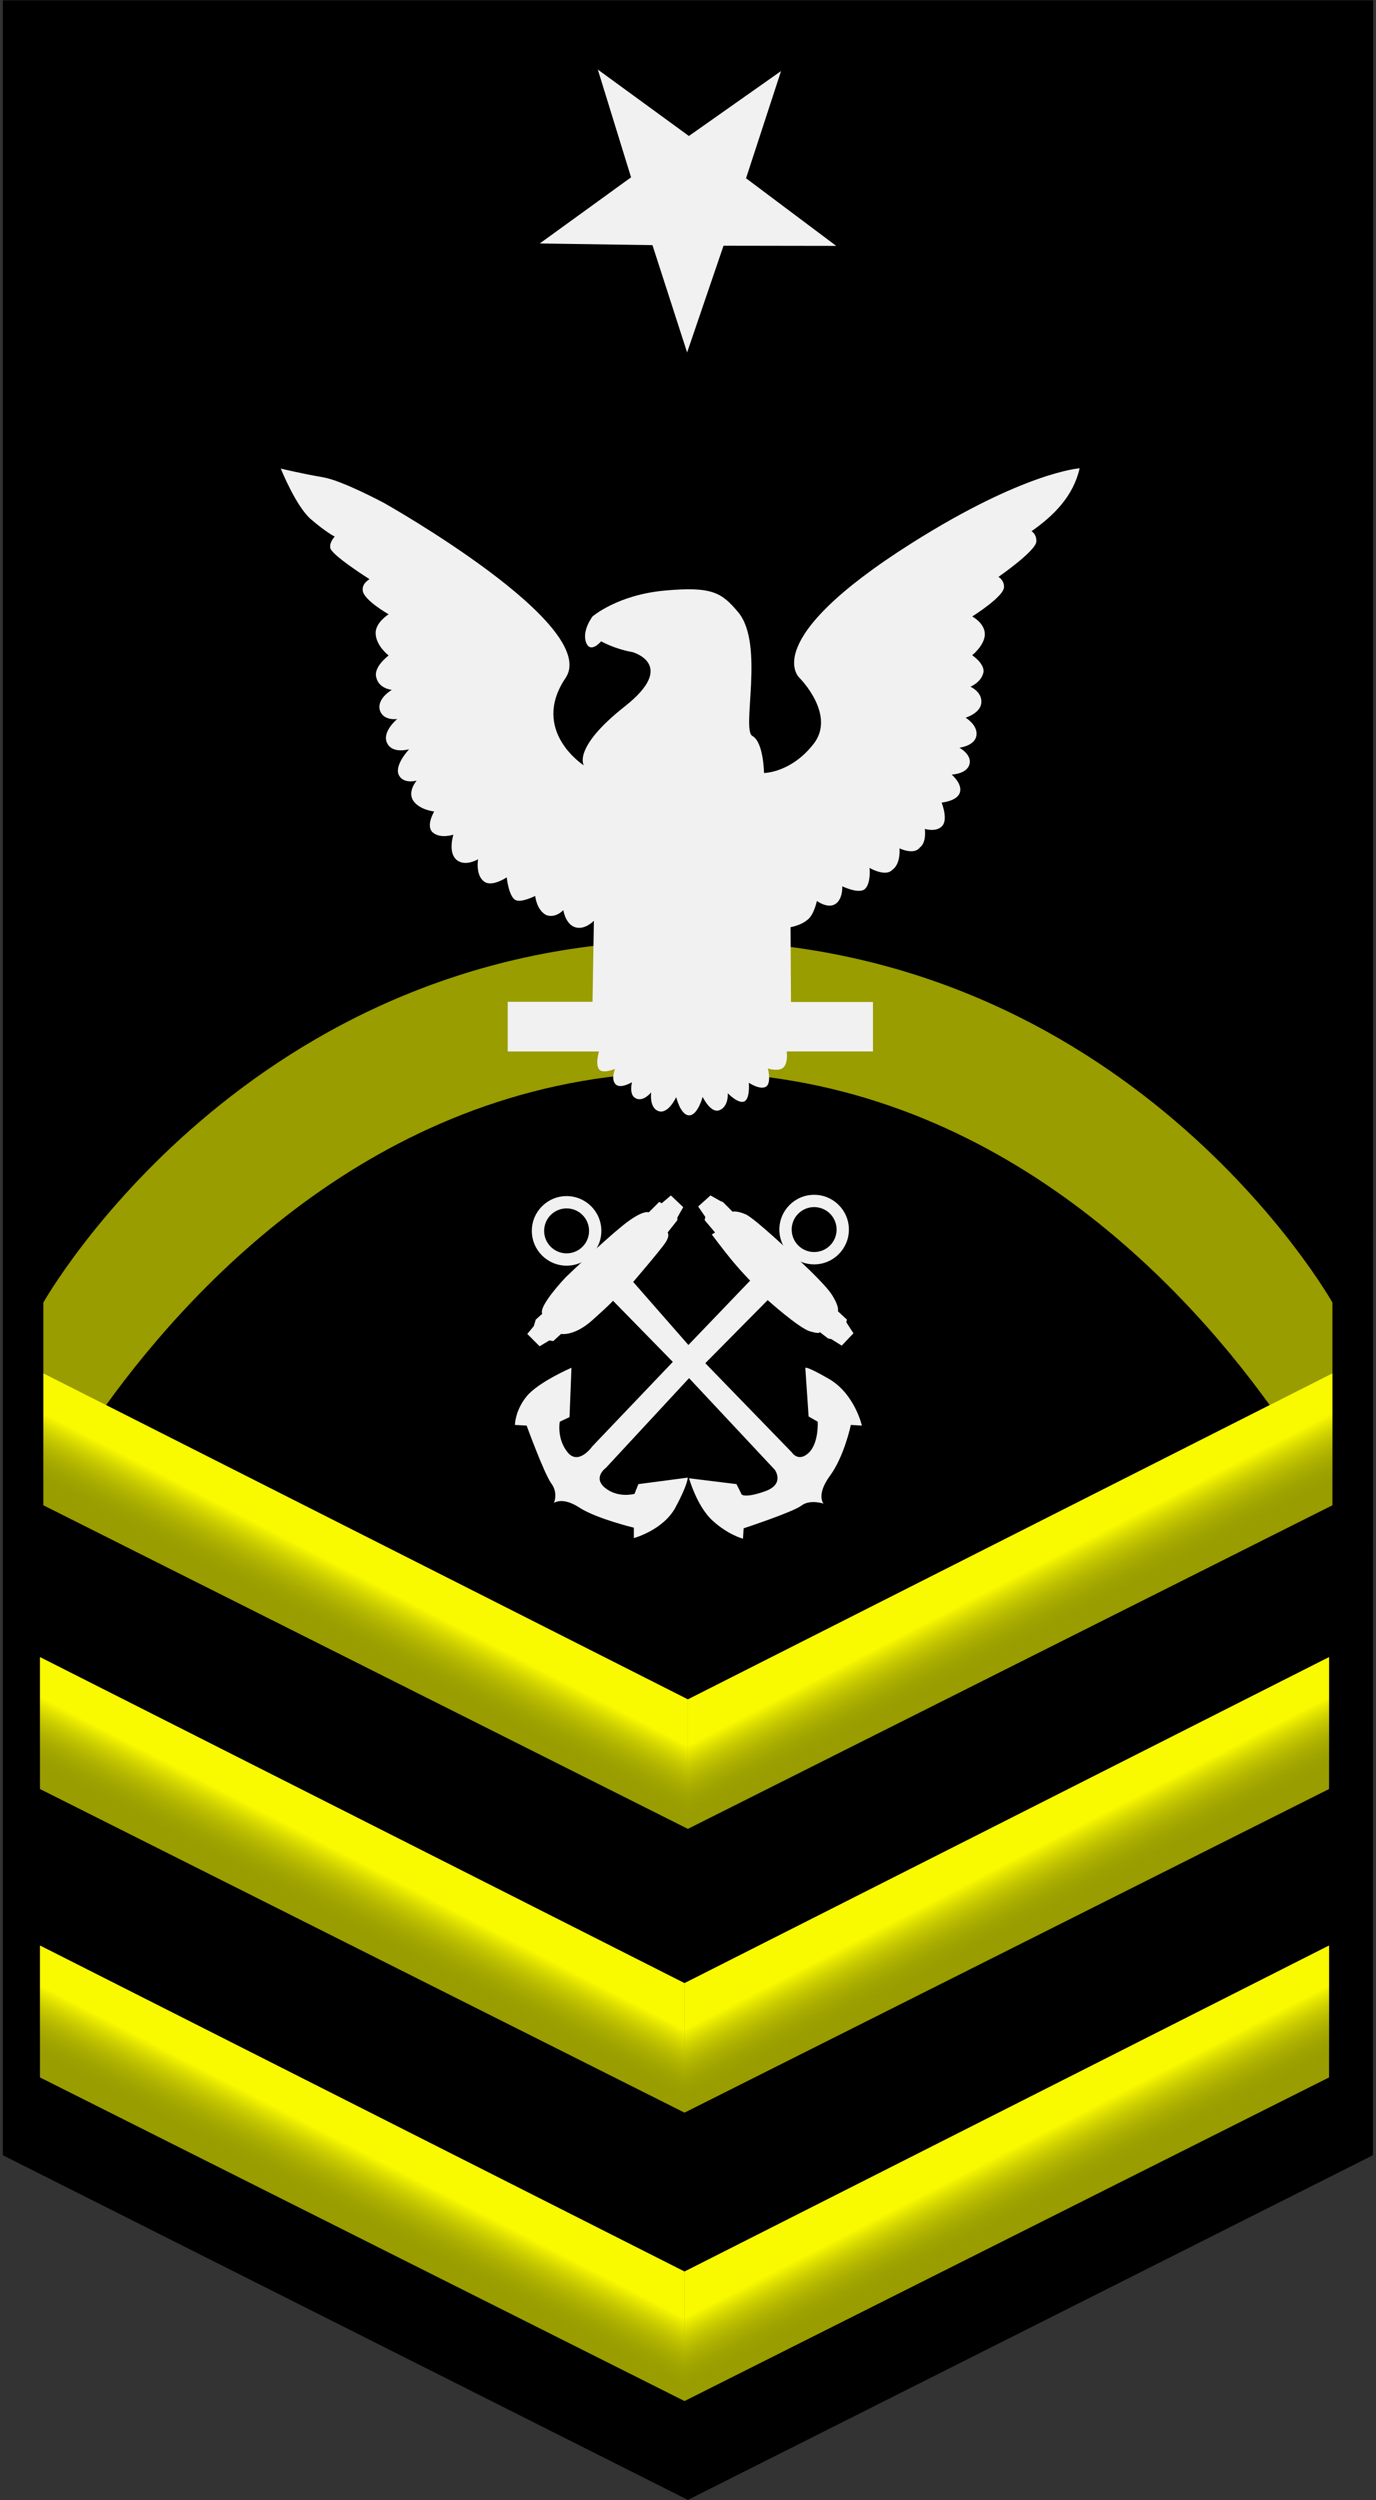 <?xml version="1.0" encoding="UTF-8" standalone="no"?>
<!-- Created with Inkscape (http://www.inkscape.org/) -->

<svg
   xmlns:dc="http://purl.org/dc/elements/1.1/"
   xmlns:cc="http://creativecommons.org/ns#"
   xmlns:rdf="http://www.w3.org/1999/02/22-rdf-syntax-ns#"
   xmlns:svg="http://www.w3.org/2000/svg"
   xmlns="http://www.w3.org/2000/svg"
   xmlns:xlink="http://www.w3.org/1999/xlink"
   version="1.1"
   width="190"
   height="345"
   id="svg2">
  <rect width="100%" height="100%" fill="#333333" stroke="none"/>
  <defs
     id="defs4">
    <linearGradient
       id="linearGradient4346">
      <stop
         id="stop4348"
         style="stop-color:#f9f900;stop-opacity:1"
         offset="0" />
      <stop
         id="stop4350"
         style="stop-color:#999d00;stop-opacity:0"
         offset="1" />
    </linearGradient>
    <linearGradient
       x1="343.837"
       y1="534.318"
       x2="339.751"
       y2="542.24"
       id="linearGradient3038"
       xlink:href="#linearGradient4346"
       gradientUnits="userSpaceOnUse" />
    <linearGradient
       x1="343.837"
       y1="534.318"
       x2="339.751"
       y2="542.24"
       id="linearGradient3040"
       xlink:href="#linearGradient4346"
       gradientUnits="userSpaceOnUse"
       gradientTransform="matrix(-1,0,0,1,768.822,0)" />
    <linearGradient
       x1="343.837"
       y1="534.318"
       x2="339.751"
       y2="542.24"
       id="linearGradient3042"
       xlink:href="#linearGradient4346"
       gradientUnits="userSpaceOnUse" />
    <linearGradient
       x1="343.837"
       y1="534.318"
       x2="339.751"
       y2="542.24"
       id="linearGradient3044"
       xlink:href="#linearGradient4346"
       gradientUnits="userSpaceOnUse"
       gradientTransform="matrix(-1,0,0,1,768.822,0)" />
    <linearGradient
       x1="343.837"
       y1="534.318"
       x2="339.751"
       y2="542.24"
       id="linearGradient3046"
       xlink:href="#linearGradient4346"
       gradientUnits="userSpaceOnUse"
       gradientTransform="translate(-289.877,-281.674)" />
    <linearGradient
       x1="343.837"
       y1="534.318"
       x2="339.751"
       y2="542.24"
       id="linearGradient3048"
       xlink:href="#linearGradient4346"
       gradientUnits="userSpaceOnUse"
       gradientTransform="matrix(-1,0,0,1,478.945,-281.674)" />
    <linearGradient
       x1="100.158"
       y1="84.369"
       x2="93.767"
       y2="73.072"
       id="linearGradient3913"
       xlink:href="#linearGradient4079"
       gradientUnits="userSpaceOnUse"
       gradientTransform="translate(0.466,0.295)" />
    <linearGradient
       id="linearGradient4079">
      <stop
         id="stop4081"
         style="stop-color:#8c8c8c;stop-opacity:1"
         offset="0" />
      <stop
         id="stop4083"
         style="stop-color:#ffffff;stop-opacity:1"
         offset="1" />
    </linearGradient>
  </defs>
  <path
     d="m 189.609,0.047 -189.219,0 0,297.344 94.594,47.562 94.594,-47.562 z"
     id="path3050"
     style="#000000;fill-opacity:1;stroke:none" />
  <path
     d="m 94.984,129.766 c -60.799,-0.173 -89,49.969 -89,49.969 l 0,9.781 0,18.188 89,44.656 89,-44.656 0,-18.188 0,-9.781 c 0,0 -28.201,-50.142 -89,-49.969 z m 0,18.156 c 40.805,0 67.602,28.314 80.344,45.969 l -80.344,40.594 -80.344,-40.594 c 12.733,-17.655 39.539,-45.969 80.344,-45.969 z"
     id="path3227"
     style="fill:#999d00;fill-opacity:1;stroke:none" />
  <g
     transform="matrix(0.112,0,0,0.112,29.06,112.247)"
     id="g4272"
     style="fill:#f1f1f1;fill-opacity:1">
    <path
       d="m 201.051,95.479 -11.214,9.612 -3.204,-1.602 -12.816,12.816 c 0,0 -7.209,-4.005 -32.841,16.821 -25.632,20.826 -69.687,63.279 -69.687,63.279 0,0 -33.642,35.244 -28.836,44.856 l -8.01,7.209 -2.403,8.01 -8.01,9.612 15.219,15.219 12.015,-7.209 4.806,0.801 9.612,-8.811 c 0,0 16.02,3.204 38.448,-16.821 22.428,-20.025 25.632,-24.03 25.632,-24.03 l 73.692,75.294 -99.324,104.13 c 0,0 -16.821,24.03 -30.438,7.209 C 60.075,395.054 64.08,374.228 64.08,374.228 l 12.015,-5.607 2.403,-60.876 c 0,0 -40.851,17.622 -55.269,35.244 C 8.811,360.611 8.811,378.233 8.811,378.233 l 14.418,0.801 c 0,0 21.627,59.274 30.438,71.289 8.811,12.015 3.204,24.03 3.204,24.03 0,0 10.413,-8.01 31.239,5.607 20.826,13.617 67.284,24.831 67.284,24.831 l 0,12.816 c 0,0 36.045,-9.612 51.264,-37.647 15.219,-28.035 15.219,-36.846 15.219,-36.846 l -60.876,8.01 -4.806,12.015 c 0,0 -20.025,5.607 -36.045,-7.209 -16.02,-12.816 0.801,-24.831 0.801,-24.831 L 223.479,320.561 329.212,433.502 c 0,0 12.816,17.622 -12.015,26.433 -24.831,8.811 -28.836,4.005 -28.836,4.005 l -6.408,-12.816 -58.473,-7.209 c 0,0 9.612,34.443 28.836,52.065 19.224,17.622 37.647,22.428 37.647,22.428 l 0.801,-12.816 c 0,0 60.876,-20.025 71.289,-28.035 10.413,-8.01 27.234,-2.403 27.234,-2.403 0,0 -9.612,-10.413 8.01,-34.443 17.622,-24.03 25.632,-62.478 25.632,-62.478 l 13.617,0.801 c 0,0 -8.811,-39.249 -40.851,-57.672 -32.04,-18.423 -28.836,-12.816 -28.836,-12.816 l 4.005,59.274 11.214,6.408 c 0,0 1.602,26.433 -11.214,38.448 -12.816,12.015 -20.826,-0.801 -20.826,-0.801 L 243.504,302.138 320.401,224.441 c 0,0 38.448,34.443 52.065,38.448 13.617,4.005 12.015,0.801 12.015,0.801 l 10.413,8.01 4.005,0.801 12.816,8.01 14.418,-15.219 -8.811,-13.617 0.801,-3.204 -11.214,-10.413 c 0,0 2.403,-4.806 -7.209,-20.025 -9.612,-15.219 -48.06,-49.662 -48.06,-49.662 0,0 -47.259,-44.856 -58.473,-49.662 -11.214,-4.806 -16.02,-3.204 -16.02,-3.204 l -12.015,-12.015 -2.403,-0.801 -12.816,-7.209 -15.219,13.617 8.811,12.816 -0.801,4.005 12.816,15.219 -4.005,2.403 c 0,0 13.617,18.423 25.632,32.841 12.015,14.418 21.627,24.03 21.627,24.03 l -76.095,79.299 -68.085,-77.697 c 0,0 34.443,-40.05 40.05,-48.861 5.607,-8.811 2.403,-12.015 2.403,-12.015 l 12.015,-15.219 0,-3.204 7.209,-12.816 z"
       transform="translate(366.581,375.124)"
       id="path3495"
       style="fill:#f1f1f1;fill-opacity:1;stroke:none" />
    <path
       d="m 72.5,96.281 c -23.673,0 -42.875,19.171 -42.875,42.844 0,23.673 19.202,42.875 42.875,42.875 23.673,0 42.844,-19.202 42.844,-42.875 0,-23.673 -19.171,-42.844 -42.844,-42.844 z m 0,15.156 c 15.29,0 27.688,12.397 27.688,27.688 0,15.29 -12.397,27.688 -27.688,27.688 -15.29,0 -27.688,-12.397 -27.688,-27.688 0,-15.29 12.397,-27.688 27.688,-27.688 z"
       transform="translate(366.581,375.124)"
       id="path3497"
       style="fill:#f1f1f1;fill-opacity:1;stroke:none" />
    <path
       d="m 744.262,469.803 c -23.673,0 -42.875,19.171 -42.875,42.844 0,23.673 19.202,42.875 42.875,42.875 23.673,0 42.844,-19.202 42.844,-42.875 0,-23.673 -19.171,-42.844 -42.844,-42.844 z m 0,15.156 c 15.29,0 27.688,12.397 27.688,27.688 0,15.29 -12.397,27.688 -27.688,27.688 -15.29,0 -27.688,-12.397 -27.688,-27.688 0,-15.29 12.397,-27.688 27.688,-27.688 z"
       id="path4270"
       style="fill:#f1f1f1;fill-opacity:1;stroke:none" />
  </g>
  <g
     transform="translate(-289.427,-314.358)"
     id="g4366">
    <path
       d="m 295.421,503.865 0,18.195 88.99,44.661 0,-17.864 z"
       id="path4338"
       style="fill:url(#linearGradient3038);fill-opacity:1;stroke:none" />
    <path
       d="m 473.401,503.865 0,18.195 -88.99,44.661 0,-17.864 z"
       id="path4362"
       style="fill:url(#linearGradient3040);fill-opacity:1;stroke:none" />
  </g>
  <path
     d="m 5.518,228.67 0,18.188 89,44.656 89,-44.656 0,-18.188 L 94.518,273.639 5.518,228.67 z"
     id="path3163"
     style="fill:#999d00;fill-opacity:1;stroke:none" />
  <g
     transform="translate(-289.893,-275.205)"
     id="g3165">
    <path
       d="m 295.421,503.865 0,18.195 88.99,44.661 0,-17.864 z"
       id="path3167"
       style="fill:url(#linearGradient3042);fill-opacity:1;stroke:none" />
    <path
       d="m 473.401,503.865 0,18.195 -88.99,44.661 0,-17.864 z"
       id="path3169"
       style="fill:url(#linearGradient3044);fill-opacity:1;stroke:none" />
  </g>
  <path
     d="m 5.518,268.466 0,18.188 89,44.656 89,-44.656 0,-18.188 L 94.518,313.435 5.518,268.466 z"
     id="path3215"
     style="fill:#999d00;fill-opacity:1;stroke:none" />
  <g
     transform="translate(-0.016,46.266)"
     id="g4006">
    <path
       d="m 5.544,222.191 0,18.195 88.99,44.661 0,-17.864 z"
       id="path3219"
       style="fill:url(#linearGradient3046);fill-opacity:1;stroke:none" />
    <path
       d="m 183.524,222.191 0,18.195 -88.99,44.661 0,-17.864 z"
       id="path3221"
       style="fill:url(#linearGradient3048);fill-opacity:1;stroke:none" />
  </g>
  <path
     d="m 107.848,9.805 -4.833,14.793 12.454,9.333 -15.563,-0.025 -5.028,14.728 L 90.093,33.826 74.531,33.595 87.137,24.468 82.547,9.597 95.123,18.765 107.848,9.805 z"
     id="path8132"
     style="fill:#f1f1f1;fill-opacity:1;stroke:none" />
  <path
     d="m 134.244,85.066 c 0,0 4.478,-2.807 4.39,-4.088 0.036,-0.906 -0.763,-1.377 -0.763,-1.377 0,0 5.211,-3.607 5.231,-4.889 0.04,-1.027 -0.667,-1.413 -0.667,-1.413 3.089,-2.157 5.77,-4.837 6.644,-8.684 0,0 -7.614,0.497 -23.177,10.322 -21.454,13.544 -15.49,18.617 -15.49,18.617 0,0 5.064,5.064 1.936,9.085 -3.128,4.021 -6.851,4.021 -6.851,4.021 0,0 -0.058,-4.264 -1.607,-5.109 -1.549,-0.845 1.724,-12.698 -1.967,-17.083 -2.266,-2.692 -3.575,-3.574 -10.128,-2.979 -6.553,0.596 -9.979,3.575 -9.979,3.575 0,0 -1.489,1.936 -0.894,3.575 0.596,1.638 2.085,-0.149 2.085,-0.149 0,0 1.787,1.043 4.319,1.489 0,0 6.281,1.713 -1.044,7.488 -7.324,5.775 -5.659,8.151 -5.659,8.151 0,0 -7.447,-4.766 -2.532,-12.064 C 83.008,86.257 53.071,69.427 53.071,69.427 c 0,0 -5.809,-3.128 -8.49,-3.575 -2.681,-0.447 -5.809,-1.192 -5.809,-1.192 l -1.3e-4,-2.01e-4 c 0,0 2.085,5.213 4.17,7 2.085,1.787 3.277,2.383 3.277,2.383 0,0 -0.737,0.769 -0.616,1.501 -0.083,0.901 5.425,4.377 5.425,4.377 0,0 -1.044,0.547 -0.944,1.521 0.05,1.325 3.582,3.324 3.582,3.324 0,0 -1.84,1.112 -1.797,2.633 0.048,1.731 1.797,3.05 1.797,3.05 0,0 -2.132,1.568 -1.71,3.016 0.341,1.571 2.156,1.727 2.156,1.727 0,0 -2.123,1.183 -1.657,2.829 0.492,1.495 2.401,1.192 2.401,1.192 0,0 -2.159,1.743 -1.405,3.319 0.737,1.542 3.044,0.851 3.044,0.851 0,0 -2.209,2.321 -1.361,3.681 0.723,1.159 2.404,0.639 2.404,0.639 0,0 -1.365,1.562 -0.425,2.851 0.891,1.221 2.841,1.421 2.841,1.421 0,0 -1.221,2.013 -0.179,2.906 1.043,0.894 2.83,0.291 2.83,0.291 0,0 -0.78,2.408 0.412,3.451 1.192,1.043 2.996,-0.06 2.996,-0.06 0,0 -0.38,2.167 0.812,3.061 1.069,0.853 3.144,-0.562 3.144,-0.562 0,0 0.247,2.499 1.15,3.098 0.757,0.502 2.783,-0.537 2.783,-0.537 0,0 0.157,1.891 1.498,2.635 1.34,0.51 2.384,-0.68 2.384,-0.68 0,0 0.274,1.916 1.614,2.362 1.34,0.447 2.608,-0.887 2.608,-0.887 l -0.191,11.184 -11.709,0 0,6.851 12.602,0 c 0,0 -0.586,1.89 0.089,2.546 0.536,0.521 2.131,-0.134 2.131,-0.134 0,0 -0.626,1.464 0.104,2.145 0.67,0.626 2.234,-0.313 2.234,-0.313 0,0 -0.462,1.758 0.521,2.219 1.028,0.551 2.13,-0.819 2.13,-0.819 0,0 -0.313,2.145 1.027,2.592 1.34,0.447 2.428,-1.937 2.428,-1.937 0,0 0.595,2.517 1.787,2.517 1.192,0 1.862,-2.547 1.862,-2.547 0,0 1.101,2.29 2.294,1.847 1.326,-0.492 1.176,-2.353 1.176,-2.353 0,0 1.534,1.594 2.339,1.102 0.762,-0.466 0.566,-2.547 0.566,-2.547 0,0 1.532,1.026 2.354,0.551 0.816,-0.472 0.282,-2.518 0.282,-2.518 0,0 1.624,0.521 2.22,-0.223 0.596,-0.745 0.372,-2.129 0.372,-2.129 l 11.915,0 0,-6.829 -11.319,0 -0.058,-10.32 c 0,0 1.394,-0.227 2.31,-0.998 0.921,-0.654 1.322,-2.619 1.322,-2.619 0,0 1.442,1.075 2.501,0.454 1.11,-0.65 1.009,-2.476 1.009,-2.476 0,0 2.389,1.163 3.176,0.323 0.79,-0.844 0.616,-2.856 0.568,-2.876 0,0 2.187,1.3 3.148,0.298 1.232,-0.867 1.007,-2.984 1.007,-2.984 0,0 2.008,0.985 2.808,-0.116 0.963,-0.695 0.691,-2.562 0.691,-2.562 0,0 1.668,0.519 2.453,-0.474 0.748,-0.947 -0.131,-3.16 -0.131,-3.16 0,0 2.073,-0.191 2.496,-1.325 0.458,-1.227 -1.112,-2.541 -1.112,-2.541 0,0 2.162,-0.069 2.473,-1.488 0.289,-1.318 -1.412,-2.22 -1.412,-2.22 0,0 2.206,-0.241 2.368,-1.755 0.151,-1.412 -1.507,-2.385 -1.507,-2.385 0,0 2.012,-0.595 2.169,-2.011 0.171,-1.541 -1.503,-2.266 -1.503,-2.266 0,0 1.447,-0.572 1.782,-1.902 0.303,-1.202 -1.537,-2.444 -1.537,-2.444 0,0 1.744,-1.382 1.744,-2.909 0,-1.527 -1.744,-2.437 -1.744,-2.437 z"
     id="path3050-9-5"
     style="fill:#f1f1f1;fill-opacity:1;stroke:none" />
</svg>
